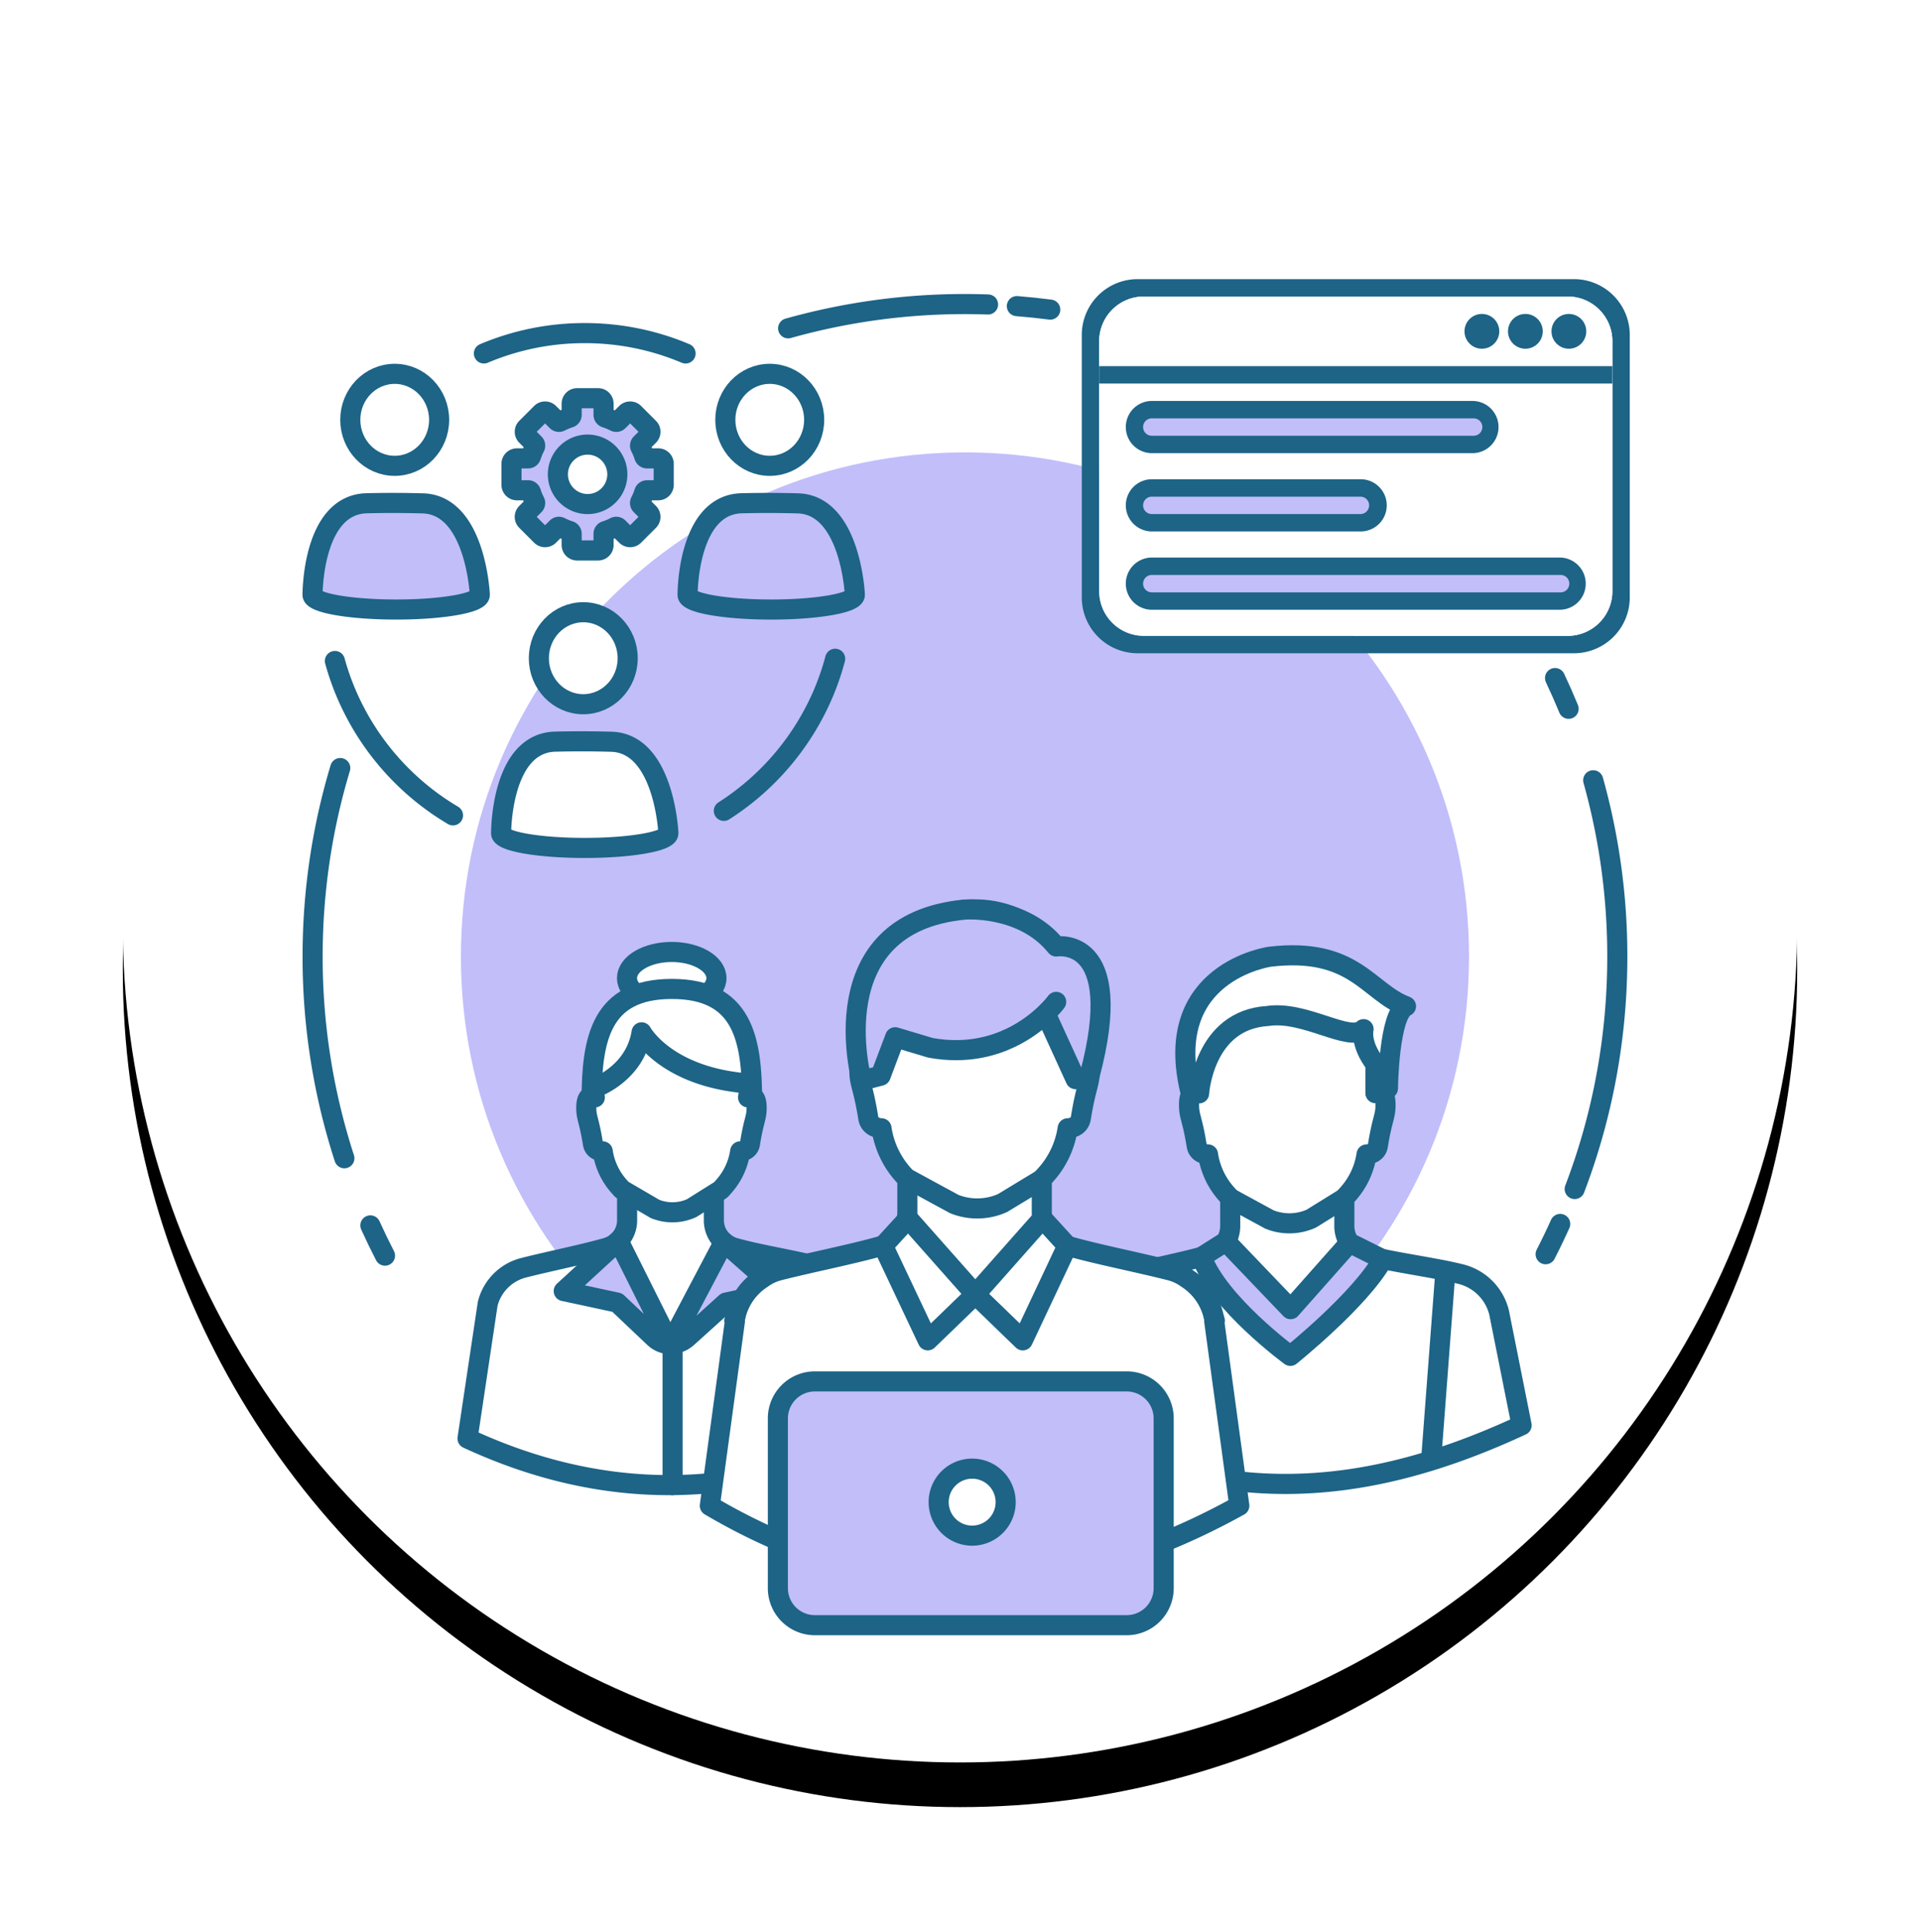 <svg width="172" height="173" viewBox="0 0 172 173" xmlns="http://www.w3.org/2000/svg" xmlns:xlink="http://www.w3.org/1999/xlink">
    <defs>
        <filter x="-12.3%" y="-9.7%" width="124.7%" height="124.7%" filterUnits="objectBoundingBox" id="360vm08nta">
            <feOffset dy="4" in="SourceAlpha" result="shadowOffsetOuter1"/>
            <feGaussianBlur stdDeviation="5.5" in="shadowOffsetOuter1" result="shadowBlurOuter1"/>
            <feColorMatrix values="0 0 0 0 0.596 0 0 0 0 0.807 0 0 0 0 0.935 0 0 0 0.672 0" in="shadowBlurOuter1"/>
        </filter>
        <circle id="k2utsqdz9b" cx="75" cy="75" r="75"/>
    </defs>
    <g fill="none" fill-rule="evenodd">
        <g transform="translate(11 7.848)">
            <use fill="#000" filter="url(#360vm08nta)" xlink:href="#k2utsqdz9b"/>
            <use fill="#FFF" xlink:href="#k2utsqdz9b"/>
        </g>
        <g transform="translate(28 25)">
            <path d="M13.29 60.673c0-24.938 20.216-45.155 45.154-45.155 24.938 0 45.155 20.217 45.155 45.155 0 24.938-20.217 45.154-45.155 45.154-24.938 0-45.154-20.216-45.154-45.154" fill="#C1BEFA"/>
            <path d="M6.49 87.457c-.46-.89-.897-1.794-1.311-2.71" stroke="#1D6487" stroke-width="1.8" stroke-linecap="round" stroke-linejoin="round"/>
            <path d="M2.85 78.734A58.395 58.395 0 0 1 .005 60.673c0-5.87.866-11.54 2.476-16.885" stroke="#1D6487" stroke-width="1.8" stroke-linecap="round" stroke-linejoin="round" stroke-dasharray="63.113,63.113"/>
            <path d="M111.306 35.726c.428.906.834 1.824 1.216 2.754" stroke="#1D6487" stroke-width="1.8" stroke-linecap="round" stroke-linejoin="round"/>
            <path d="M114.725 44.883a58.489 58.489 0 0 1 2.158 15.79c0 7.332-1.35 14.35-3.816 20.816" stroke="#1D6487" stroke-width="1.8" stroke-linecap="round" stroke-linejoin="round" stroke-dasharray="66.282,66.282"/>
            <path d="M111.768 84.618a58.218 58.218 0 0 1-1.305 2.712" stroke="#1D6487" stroke-width="1.8" stroke-linecap="round" stroke-linejoin="round"/>
            <path d="M42.604 4.406A58.486 58.486 0 0 1 60.512 2.27" stroke="#1D6487" stroke-width="1.8" stroke-linecap="round" stroke-linejoin="round" stroke-dasharray="50.605,50.605"/>
            <path d="M63.093 2.416c1.006.08 2.004.184 2.994.313" stroke="#1D6487" stroke-width="1.8" stroke-linecap="round" stroke-linejoin="round"/>
            <path d="M11.338 12.6c0 2.276-1.782 4.12-3.98 4.12-2.197 0-3.978-1.844-3.978-4.12 0-2.274 1.781-4.119 3.979-4.119 2.197 0 3.979 1.845 3.979 4.12" fill="#FFF"/>
            <path d="M11.338 12.6c0 2.276-1.782 4.12-3.98 4.12-2.197 0-3.978-1.844-3.978-4.12 0-2.274 1.781-4.119 3.979-4.119 2.197 0 3.979 1.845 3.979 4.12z" stroke="#1D6487" stroke-width="1.8" stroke-linecap="round" stroke-linejoin="round"/>
            <path d="M14.981 28.228s-.37-7.999-5.095-8.146a96.246 96.246 0 0 0-5.012-.01C-.05 20.168 0 28.276 0 28.278c0 .725 3.354 1.312 7.49 1.312 4.138 0 7.491-.587 7.491-1.312 0-.017-.003-.033-.007-.05h.007z" fill="#C1BEFA"/>
            <path d="M14.981 28.228s-.37-7.999-5.095-8.146a96.246 96.246 0 0 0-5.012-.01C-.05 20.168 0 28.276 0 28.278h0c0 .725 3.354 1.312 7.49 1.312 4.138 0 7.491-.587 7.491-1.312 0-.017-.003-.033-.007-.05h.007z" stroke="#1D6487" stroke-width="1.8" stroke-linecap="round" stroke-linejoin="round"/>
            <path d="M44.935 12.6c0 2.276-1.782 4.12-3.98 4.12-2.197 0-3.978-1.844-3.978-4.12 0-2.274 1.781-4.119 3.979-4.119 2.197 0 3.979 1.845 3.979 4.12" fill="#FFF"/>
            <path d="M44.935 12.6c0 2.276-1.782 4.12-3.98 4.12-2.197 0-3.978-1.844-3.978-4.12 0-2.274 1.781-4.119 3.979-4.119 2.197 0 3.979 1.845 3.979 4.12z" stroke="#1D6487" stroke-width="1.8" stroke-linecap="round" stroke-linejoin="round"/>
            <path d="M48.578 28.228s-.37-7.999-5.095-8.146a96.246 96.246 0 0 0-5.012-.01c-4.924.096-4.874 8.204-4.874 8.206 0 .725 3.354 1.312 7.49 1.312 4.138 0 7.491-.587 7.491-1.312 0-.017-.003-.033-.007-.05h.007z" fill="#C1BEFA"/>
            <path d="M48.578 28.228s-.37-7.999-5.095-8.146a96.246 96.246 0 0 0-5.012-.01c-4.924.096-4.874 8.204-4.874 8.206h0c0 .725 3.354 1.312 7.49 1.312 4.138 0 7.491-.587 7.491-1.312 0-.017-.003-.033-.007-.05h.007z" stroke="#1D6487" stroke-width="1.8" stroke-linecap="round" stroke-linejoin="round"/>
            <path d="M28.23 33.951c0 2.276-1.782 4.12-3.98 4.12-2.197 0-3.978-1.844-3.978-4.12 0-2.275 1.781-4.12 3.979-4.12 2.197 0 3.979 1.845 3.979 4.12" fill="#FFF"/>
            <path d="M28.23 33.951c0 2.276-1.782 4.12-3.98 4.12-2.197 0-3.978-1.844-3.978-4.12 0-2.275 1.781-4.12 3.979-4.12 2.197 0 3.979 1.845 3.979 4.12z" stroke="#1D6487" stroke-width="1.8" stroke-linecap="round" stroke-linejoin="round"/>
            <path d="M31.874 49.578s-.37-7.998-5.096-8.146a96.246 96.246 0 0 0-5.012-.01c-4.924.096-4.874 8.204-4.874 8.204v.003c0 .724 3.354 1.312 7.491 1.312s7.49-.588 7.49-1.312c0-.017-.003-.034-.007-.05h.008z" fill="#FFF"/>
            <path d="M31.874 49.578s-.37-7.998-5.096-8.146a96.246 96.246 0 0 0-5.012-.01c-4.924.096-4.874 8.204-4.874 8.204v.003c0 .724 3.354 1.312 7.491 1.312s7.49-.588 7.49-1.312c0-.017-.003-.034-.007-.05h.008zM12.58 48.025A23.303 23.303 0 0 1 3 37.073a23.012 23.012 0 0 1-.998-2.874M46.817 34.001a23.03 23.03 0 0 1-1.05 3.072 23.316 23.316 0 0 1-8.922 10.548" stroke="#1D6487" stroke-width="1.8" stroke-linecap="round" stroke-linejoin="round"/>
            <path d="M15.35 6.657a23.133 23.133 0 0 1 9.033-1.824c3.204 0 6.257.65 9.033 1.824" fill="#FFF"/>
            <path d="M15.35 6.657a23.133 23.133 0 0 1 9.033-1.824c3.204 0 6.257.65 9.033 1.824" stroke="#1D6487" stroke-width="1.8" stroke-linecap="round" stroke-linejoin="round"/>
            <path d="M24.64 20.144a2.662 2.662 0 1 1 0-5.325 2.662 2.662 0 0 1 0 5.325m6.818-1.722v-1.88a.488.488 0 0 0-.488-.489h-1.007a.262.262 0 0 1-.248-.185 5.285 5.285 0 0 0-.346-.833.261.261 0 0 1 .045-.306l.713-.713c.19-.19.19-.5 0-.69l-1.33-1.33a.488.488 0 0 0-.69 0l-.713.712a.261.261 0 0 1-.307.045 5.285 5.285 0 0 0-.833-.345.261.261 0 0 1-.185-.248v-1.008a.488.488 0 0 0-.488-.488h-1.88a.488.488 0 0 0-.489.488v1.008a.261.261 0 0 1-.185.248c-.29.091-.568.207-.833.345a.261.261 0 0 1-.306-.045l-.713-.712a.488.488 0 0 0-.69 0l-1.33 1.33c-.191.19-.191.5 0 .69l.712.713a.261.261 0 0 1 .045.306 5.295 5.295 0 0 0-.345.833.261.261 0 0 1-.248.185H18.31a.488.488 0 0 0-.488.488v1.88c0 .27.218.489.488.489h1.008c.114 0 .213.076.248.185.092.29.207.568.345.833a.261.261 0 0 1-.045.307l-.712.712c-.191.19-.191.5 0 .69l1.33 1.33c.19.191.5.191.69 0l.713-.712a.261.261 0 0 1 .306-.045c.265.138.544.254.833.345.11.035.185.134.185.249v1.007c0 .27.219.488.488.488h1.881c.27 0 .488-.218.488-.488v-1.007c0-.115.076-.214.185-.249.29-.091.568-.207.833-.345a.261.261 0 0 1 .307.045l.712.712c.191.191.5.191.69 0l1.33-1.33c.191-.19.191-.5 0-.69l-.712-.712a.261.261 0 0 1-.045-.307c.138-.265.254-.544.346-.833a.262.262 0 0 1 .248-.185h1.007c.27 0 .488-.219.488-.488" fill="#C1BEFA"/>
            <path d="M24.64 20.144a2.662 2.662 0 1 1 0-5.325 2.662 2.662 0 0 1 0 5.325zm6.818-1.722v-1.88a.488.488 0 0 0-.488-.489h-1.007a.262.262 0 0 1-.248-.185 5.285 5.285 0 0 0-.346-.833.261.261 0 0 1 .045-.306l.713-.713c.19-.19.19-.5 0-.69l-1.33-1.33a.488.488 0 0 0-.69 0l-.713.712a.261.261 0 0 1-.307.045 5.285 5.285 0 0 0-.833-.345.261.261 0 0 1-.185-.248v-1.008a.488.488 0 0 0-.488-.488h-1.88a.488.488 0 0 0-.489.488v1.008a.261.261 0 0 1-.185.248c-.29.091-.568.207-.833.345a.261.261 0 0 1-.306-.045l-.713-.712a.488.488 0 0 0-.69 0l-1.33 1.33c-.191.19-.191.5 0 .69l.712.713a.261.261 0 0 1 .045.306 5.295 5.295 0 0 0-.345.833.261.261 0 0 1-.248.185H18.31a.488.488 0 0 0-.488.488v1.88c0 .27.218.489.488.489h1.008c.114 0 .213.076.248.185.092.29.207.568.345.833a.261.261 0 0 1-.045.307l-.712.712c-.191.19-.191.5 0 .69l1.33 1.33c.19.191.5.191.69 0l.713-.712a.261.261 0 0 1 .306-.045c.265.138.544.254.833.345.11.035.185.134.185.249v1.007c0 .27.219.488.488.488h1.881c.27 0 .488-.218.488-.488v-1.007c0-.115.076-.214.185-.249.29-.091.568-.207.833-.345a.261.261 0 0 1 .307.045l.712.712c.191.191.5.191.69 0l1.33-1.33c.191-.19.191-.5 0-.69l-.712-.712a.261.261 0 0 1-.045-.307c.138-.265.254-.544.346-.833a.262.262 0 0 1 .248-.185h1.007c.27 0 .488-.219.488-.488z" stroke="#1D6487" stroke-width="1.8" stroke-linecap="round" stroke-linejoin="round"/>
            <path d="M36.181 62.602c0 1.294-1.793 2.343-4.006 2.343s-4.006-1.05-4.006-2.343c0-1.294 1.793-2.343 4.006-2.343s4.006 1.049 4.006 2.343" fill="#FFF"/>
            <path d="M36.181 62.602c0 1.294-1.793 2.343-4.006 2.343s-4.006-1.05-4.006-2.343c0-1.294 1.793-2.343 4.006-2.343s4.006 1.049 4.006 2.343z" stroke="#1D6487" stroke-width="1.8" stroke-linecap="round" stroke-linejoin="round"/>
            <path d="m108.311 102.652-2.017-10.102a4.706 4.706 0 0 0-3.418-3.434c-2.428-.617-6.313-1.09-8.49-1.717a2.705 2.705 0 0 1-1.955-2.6v-2.5l.334-.373a6.797 6.797 0 0 0 1.655-3.532s.887.008 1.017-.796c.397-2.46.683-2.567.683-3.648 0-1.08-.4-1.336-.884-1.057.08-.277.223-.854.246-1.657.165-5.812-3.669-9.623-8.163-9.623-4.493 0-8.327 3.81-8.163 9.623.023.803.166 1.38.246 1.657-.483-.28-.884-.022-.884 1.057 0 1.081.287 1.187.684 3.648.13.804 1.016.796 1.016.796a6.797 6.797 0 0 0 1.656 3.532l.333.373v2.5a2.705 2.705 0 0 1-1.954 2.6c-2.178.628-5.501 1.28-7.93 1.896a4.707 4.707 0 0 0-3.417 3.435l-1.86 9.946c13.762 6.995 26.245 6.95 41.265-.024" fill="#FFF"/>
            <path d="m108.311 102.652-2.017-10.102a4.706 4.706 0 0 0-3.418-3.434c-2.428-.617-6.313-1.09-8.49-1.717a2.705 2.705 0 0 1-1.955-2.6v-2.5l.334-.373a6.797 6.797 0 0 0 1.655-3.532s.887.008 1.017-.796c.397-2.46.683-2.567.683-3.648 0-1.08-.4-1.336-.884-1.057.08-.277.223-.854.246-1.657.165-5.812-3.669-9.623-8.163-9.623-4.493 0-8.327 3.81-8.163 9.623.023.803.166 1.38.246 1.657-.483-.28-.884-.022-.884 1.057 0 1.081.287 1.187.684 3.648.13.804 1.016.796 1.016.796a6.797 6.797 0 0 0 1.656 3.532l.333.373v2.5a2.705 2.705 0 0 1-1.954 2.6c-2.178.628-5.501 1.28-7.93 1.896a4.707 4.707 0 0 0-3.417 3.435l-1.86 9.946c13.762 6.995 26.245 6.95 41.265-.024z" stroke="#1D6487" stroke-width="1.8" stroke-linecap="round" stroke-linejoin="round"/>
            <path d="M87.594 96.432s6.263-5.018 8.281-8.639l-2.983-1.487-5.272 5.944-5.8-6.059-2.18 1.378c1.533 4.164 7.954 8.863 7.954 8.863" fill="#C1BEFA"/>
            <path d="M87.594 96.432s6.263-5.018 8.281-8.639l-2.983-1.487-5.272 5.944-5.8-6.059-2.18 1.378c1.533 4.164 7.954 8.863 7.954 8.863z" stroke="#1D6487" stroke-width="1.8" stroke-linecap="round" stroke-linejoin="round"/>
            <path fill="#FFF" d="m73.667 88.969.78 17.037"/>
            <path stroke="#1D6487" stroke-width="1.8" stroke-linecap="round" stroke-linejoin="round" d="m73.667 88.969.78 17.037"/>
            <path fill="#FFF" d="m101.476 88.969-1.255 16.584"/>
            <path stroke="#1D6487" stroke-width="1.8" stroke-linecap="round" stroke-linejoin="round" d="m101.476 88.969-1.255 16.584"/>
            <path d="m82.207 82.307 3.521 1.915c1.203.48 2.55.452 3.732-.076l2.971-1.84" fill="#FFF"/>
            <path d="m82.207 82.307 3.521 1.915c1.203.48 2.55.452 3.732-.076l2.971-1.84" stroke="#1D6487" stroke-width="1.8" stroke-linecap="round" stroke-linejoin="round"/>
            <path d="M79.42 72.919s.393-6.57 6.137-6.925c3.339-.515 7.373 2.427 8.597 1.177 0 0-.354 1.298 1.062 3.128v2.596l1.121-.413s.071-6.688 1.617-7.36c-3.375-1.275-4.627-5.324-12.18-4.44 0 0-9.856 1.339-7.102 12.237h.747z" fill="#FFF"/>
            <path d="M79.42 72.919s.393-6.57 6.137-6.925c3.339-.515 7.373 2.427 8.597 1.177 0 0-.354 1.298 1.062 3.128v2.596l1.121-.413s.071-6.688 1.617-7.36c-3.375-1.275-4.627-5.324-12.18-4.44 0 0-9.856 1.339-7.102 12.237h.747z" stroke="#1D6487" stroke-width="1.8" stroke-linecap="round" stroke-linejoin="round"/>
            <path d="M39.374 73.57c0-5.524-.831-10-7.187-10-6.357 0-7.188 4.476-7.188 10 0 5.522 3.218 7.13 7.188 7.13 3.97 0 7.187-1.608 7.187-7.13" fill="#FFF"/>
            <path d="M39.374 73.57c0-5.524-.831-10-7.187-10-6.357 0-7.188 4.476-7.188 10 0 5.522 3.218 7.13 7.188 7.13 3.97 0 7.187-1.608 7.187-7.13z" stroke="#1D6487" stroke-width="1.8" stroke-linecap="round" stroke-linejoin="round"/>
            <path d="m50.03 103.827-1.76-12.215a4.442 4.442 0 0 0-3.226-3.241c-2.29-.583-5.194-1.028-7.249-1.62a2.553 2.553 0 0 1-1.844-2.454v-2.49l-7.773-.163v2.653c0 1.136-.75 2.138-1.844 2.454-2.055.592-5.132 1.207-7.423 1.79a4.442 4.442 0 0 0-3.225 3.24l-1.804 12.053c12.03 5.577 24.08 5.557 36.149-.007" fill="#FFF"/>
            <path d="m50.03 103.827-1.76-12.215a4.442 4.442 0 0 0-3.226-3.241c-2.29-.583-5.194-1.028-7.249-1.62a2.553 2.553 0 0 1-1.844-2.454v-2.49l-7.773-.163v2.653c0 1.136-.75 2.138-1.844 2.454-2.055.592-5.132 1.207-7.423 1.79a4.442 4.442 0 0 0-3.225 3.24l-1.804 12.053c12.03 5.577 24.08 5.557 36.149-.007z" stroke="#1D6487" stroke-width="1.8" stroke-linecap="round" stroke-linejoin="round"/>
            <path d="M39.175 72.047c-7.5-.53-9.7-4.59-9.7-4.59-.601 3.816-4.348 5.04-4.348 5.04l.16.788c-.418-.245-.766-.02-.766.929 0 .95.249 1.043.593 3.204.113.706.881.7.881.7a6.005 6.005 0 0 0 1.436 3.102l.22.25a.646.646 0 0 0 .16.13l2.864 1.671a4.168 4.168 0 0 0 3.283-.068l2.545-1.596a.543.543 0 0 0 .122-.103l.248-.284a6.006 6.006 0 0 0 1.435-3.102s.769.006.881-.7c.344-2.161.593-2.255.593-3.204 0-.948-.348-1.174-.766-.929l.159-1.238z" fill="#FFF"/>
            <path d="M39.175 72.047c-7.5-.53-9.7-4.59-9.7-4.59-.601 3.816-4.348 5.04-4.348 5.04l.16.788c-.418-.245-.766-.02-.766.929 0 .95.249 1.043.593 3.204.113.706.881.7.881.7a6.005 6.005 0 0 0 1.436 3.102l.22.25a.646.646 0 0 0 .16.13l2.864 1.671a4.168 4.168 0 0 0 3.283-.068l2.545-1.596a.543.543 0 0 0 .122-.103l.248-.284a6.006 6.006 0 0 0 1.435-3.102s.769.006.881-.7c.344-2.161.593-2.255.593-3.204 0-.948-.348-1.174-.766-.929l.159-1.238z" stroke="#1D6487" stroke-width="1.8" stroke-linecap="round" stroke-linejoin="round"/>
            <path fill="#FFF" d="M32.252 95.379v12.63"/>
            <path stroke="#1D6487" stroke-width="1.8" stroke-linecap="round" stroke-linejoin="round" d="M32.252 95.379v12.63"/>
            <path d="m27.409 86.125-4.907 4.506 4.79 1.032 3.33 3.153c.38.362.886.563 1.412.563l-4.625-9.254z" fill="#C1BEFA"/>
            <path d="m27.409 86.125-4.907 4.506 4.79 1.032 3.33 3.153c.38.362.886.563 1.412.563h0l-4.625-9.254z" stroke="#1D6487" stroke-width="1.8" stroke-linecap="round" stroke-linejoin="round"/>
            <path d="m36.846 86.24 4.976 4.391-4.79 1.032-3.458 3.124c-.422.381-.971.592-1.54.592l4.812-9.14z" fill="#C1BEFA"/>
            <path d="m36.846 86.24 4.976 4.391-4.79 1.032-3.458 3.124c-.422.381-.971.592-1.54.592l4.812-9.14z" stroke="#1D6487" stroke-width="1.8" stroke-linecap="round" stroke-linejoin="round"/>
            <path d="m83.022 109.854-2.25-16.542.056-.032a6.403 6.403 0 0 0-.119-.417l-.009-.062a5.48 5.48 0 0 0-2.373-3.311 4.391 4.391 0 0 0-1.455-.694c-2.828-.722-6.712-1.485-9.259-2.22a3.163 3.163 0 0 1-2.286-3.04v-2.92l.389-.436a7.95 7.95 0 0 0 1.929-4.126s1.033.01 1.184-.93c.463-2.874.797-2.999.797-4.261 0-1.006-.3-1.393-.705-1.346a.615.615 0 0 0-.307.045c.096-.343.243-.988.268-1.87.193-6.79-4.276-11.243-9.512-11.243l-.064.002-.064-.002c-5.237 0-9.705 4.453-9.513 11.243.025.882.173 1.527.269 1.87a.614.614 0 0 0-.307-.045c-.406-.047-.705.34-.705 1.346 0 1.262.334 1.387.796 4.26.152.94 1.185.931 1.185.931a7.95 7.95 0 0 0 1.93 4.126l.388.436v2.92c0 1.41-.932 2.65-2.287 3.04-2.546.735-6.43 1.498-9.258 2.22a4.39 4.39 0 0 0-1.455.694A5.48 5.48 0 0 0 37.91 92.8l-.008.062c-.045.139-.085.278-.12.417l.057.032-2.25 16.542c15.57 9.17 31.389 8.899 47.432 0" fill="#FFF"/>
            <path d="m83.022 109.854-2.25-16.542.056-.032a6.403 6.403 0 0 0-.119-.417l-.009-.062a5.48 5.48 0 0 0-2.373-3.311 4.391 4.391 0 0 0-1.455-.694c-2.828-.722-6.712-1.485-9.259-2.22a3.163 3.163 0 0 1-2.286-3.04v-2.92l.389-.436a7.95 7.95 0 0 0 1.929-4.126s1.033.01 1.184-.93c.463-2.874.797-2.999.797-4.261 0-1.006-.3-1.393-.705-1.346a.615.615 0 0 0-.307.045c.096-.343.243-.988.268-1.87.193-6.79-4.276-11.243-9.512-11.243l-.064.002-.064-.002c-5.237 0-9.705 4.453-9.513 11.243.025.882.173 1.527.269 1.87a.614.614 0 0 0-.307-.045c-.406-.047-.705.34-.705 1.346 0 1.262.334 1.387.796 4.26.152.94 1.185.931 1.185.931a7.95 7.95 0 0 0 1.93 4.126l.388.436v2.92c0 1.41-.932 2.65-2.287 3.04-2.546.735-6.43 1.498-9.258 2.22a4.39 4.39 0 0 0-1.455.694A5.48 5.48 0 0 0 37.91 92.8l-.008.062c-.045.139-.085.278-.12.417l.057.032-2.25 16.542c15.57 9.17 31.389 8.899 47.432 0z" stroke="#1D6487" stroke-width="1.8" stroke-linecap="round" stroke-linejoin="round"/>
            <path d="M66.618 64.729s-1.388 1.923-4.051 3.205c-1.579.76-3.606 1.293-6.057 1.068-.376-.034-.761-.087-1.156-.159l-3.163-.946-1.3 3.444-1.696.442s-3.892-14.08 9.235-15.32c0 0 5.198-.413 8.188 3.306 0 0 6.368-1.102 2.989 11.572l-1.253.309-2.685-5.874" fill="#C1BEFA"/>
            <path d="M66.618 64.729s-1.388 1.923-4.051 3.205c-1.579.76-3.606 1.293-6.057 1.068-.376-.034-.761-.087-1.156-.159l-3.163-.946-1.3 3.444-1.696.442s-3.892-14.08 9.235-15.32c0 0 5.198-.413 8.188 3.306 0 0 6.368-1.102 2.989 11.572l-1.253.309-2.685-5.874" stroke="#1D6487" stroke-width="1.8" stroke-linecap="round" stroke-linejoin="round"/>
            <path fill="#FFF" d="m51.113 86.58 2.24-2.446 6.017 6.793-4.257 4.116z"/>
            <path stroke="#1D6487" stroke-width="1.8" stroke-linecap="round" stroke-linejoin="round" d="m51.113 86.58 2.24-2.446 6.017 6.793-4.257 4.116-4-8.463"/>
            <path fill="#FFF" d="m67.613 86.576-3.987 8.467-4.256-4.116 6.015-6.793z"/>
            <path stroke="#1D6487" stroke-width="1.8" stroke-linecap="round" stroke-linejoin="round" d="m67.613 86.576-3.987 8.467-4.256-4.116 6.015-6.793z"/>
            <path d="m53.398 80.613 4.085 2.221a5.56 5.56 0 0 0 4.328-.088l3.516-2.13" fill="#FFF"/>
            <path d="m53.398 80.613 4.085 2.221a5.56 5.56 0 0 0 4.328-.088l3.516-2.13" stroke="#1D6487" stroke-width="1.8" stroke-linecap="round" stroke-linejoin="round"/>
            <path d="M72.938 98.72H44.99a3.316 3.316 0 0 0-3.306 3.305v15.223a3.316 3.316 0 0 0 3.306 3.306h27.95a3.316 3.316 0 0 0 3.306-3.306v-15.223a3.316 3.316 0 0 0-3.307-3.306" fill="#C1BEFA"/>
            <path d="M72.938 98.72H44.99a3.316 3.316 0 0 0-3.306 3.305v15.223a3.316 3.316 0 0 0 3.306 3.306h27.95a3.316 3.316 0 0 0 3.306-3.306v-15.223a3.316 3.316 0 0 0-3.307-3.306z" stroke="#1D6487" stroke-width="1.8" stroke-linecap="round" stroke-linejoin="round"/>
            <path d="M56.089 109.534a3 3 0 1 0 6.001 0 3 3 0 0 0-6.001 0" fill="#FFF"/>
            <path d="M56.089 109.534a3 3 0 1 0 6.001 0 3 3 0 0 0-6.001 0z" stroke="#1D6487" stroke-width="1.8" stroke-linecap="round" stroke-linejoin="round"/>
            <path d="M113 0a5 5 0 0 1 5 5v23.506a5 5 0 0 1-5 5H73.91a5 5 0 0 1-5-5V5a5 5 0 0 1 5-5H113zm-.558 1.558H74.468a4 4 0 0 0-4 4v22.39a4 4 0 0 0 4 4h37.974a4 4 0 0 0 4-4V5.558a4 4 0 0 0-4-4z" fill="#1D6487"/>
            <path d="M74.468 1.558h37.974a4 4 0 0 1 4 4v22.39a4 4 0 0 1-4 4H74.468a4 4 0 0 1-4-4V5.558a4 4 0 0 1 4-4z" fill="#FFF"/>
            <path fill="#1D6487" d="M70.468 7.792h45.974V9.35H70.468z"/>
            <circle fill="#1D6487" cx="112.545" cy="4.675" r="1.558"/>
            <circle fill="#1D6487" cx="108.649" cy="4.675" r="1.558"/>
            <circle fill="#1D6487" cx="104.753" cy="4.675" r="1.558"/>
            <path d="M75.143 24.935h36.623a2.338 2.338 0 0 1 0 4.675H75.143a2.338 2.338 0 0 1 0-4.675zM75.143 17.922h18.701a2.338 2.338 0 1 1 0 4.675H75.143a2.338 2.338 0 0 1 0-4.675zM75.143 10.91h28.831a2.338 2.338 0 0 1 0 4.674H75.143a2.338 2.338 0 0 1 0-4.675z" fill="#1D6487"/>
            <path d="M75.143 26.494h36.623a.78.78 0 1 1 0 1.558H75.143a.78.78 0 0 1 0-1.558zM75.143 19.48h18.701a.78.78 0 1 1 0 1.559H75.143a.78.78 0 0 1 0-1.558zM75.143 12.468h28.831a.78.78 0 1 1 0 1.558H75.143a.78.78 0 0 1 0-1.558z" fill="#C1BEFA"/>
        </g>
    </g>
</svg>
